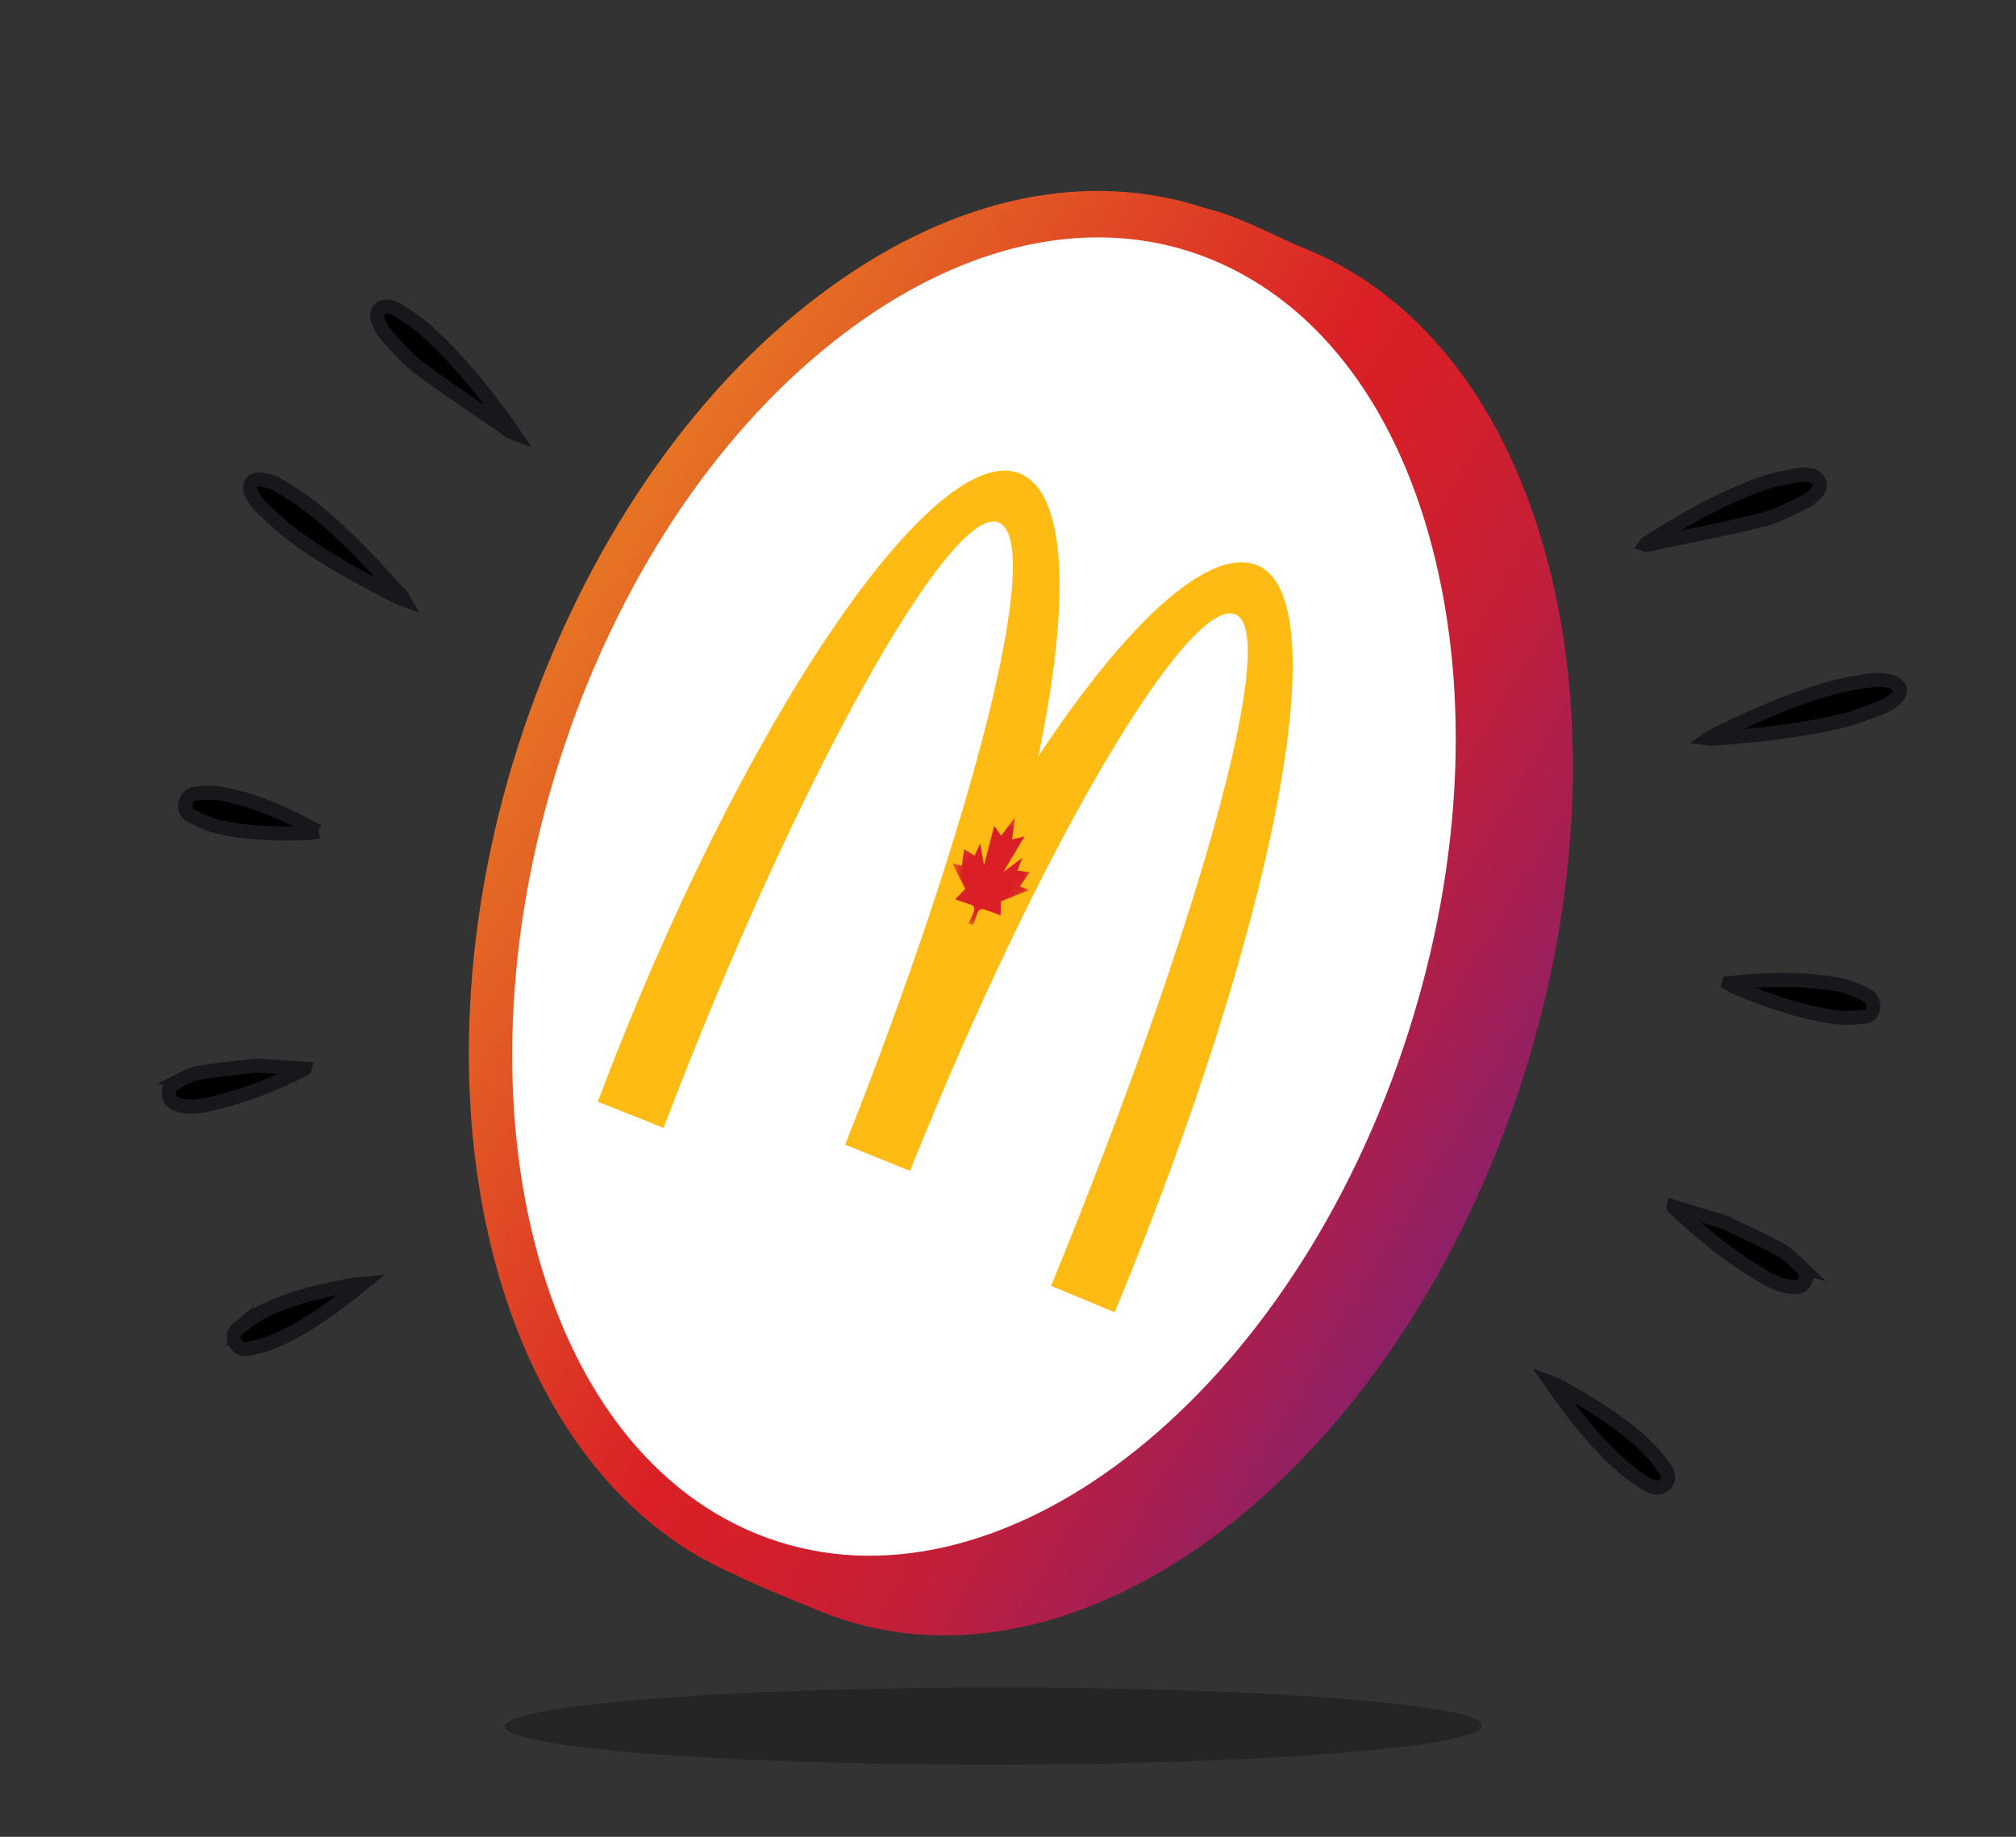 <svg width="135" height="123" viewBox="0 0 135 123" fill="none" xmlns="http://www.w3.org/2000/svg">
<rect x="0" y="0" width="135" height="123" fill="#333333" stroke="none"/>
<path d="M26.893 39.924C26.945 39.995 27.011 40.069 27.058 40.155C26.978 40.126 26.898 40.098 26.818 40.069C24.43 38.878 21.911 37.538 19.61 35.828C18.85 35.266 18.142 34.586 17.47 33.935C17.232 33.696 17.006 33.375 16.842 33.042C16.723 32.759 16.715 32.499 16.826 32.332C16.955 32.155 17.204 32.071 17.517 32.114C17.888 32.16 18.253 32.272 18.528 32.438C19.295 32.882 20.092 33.371 20.806 33.934C23.176 35.806 25.202 38.019 26.875 39.935L26.893 39.924Z" fill="black" stroke="#19171B" stroke-width="0.942" stroke-miterlimit="10"/>
<path d="M34.031 28.786L32.757 27.921C31.192 26.851 29.573 25.761 28.032 24.613C27.356 24.115 26.765 23.442 26.195 22.793L25.875 22.439C25.634 22.164 25.422 21.797 25.296 21.392C25.225 21.143 25.253 20.913 25.395 20.74C25.538 20.567 25.782 20.499 26.05 20.543C26.318 20.587 26.593 20.701 26.81 20.864L27.018 21.007C27.571 21.375 28.137 21.747 28.608 22.189C30.931 24.302 32.795 26.75 34.303 28.865C34.32 28.905 34.35 28.951 34.381 28.996C34.367 28.991 34.354 28.986 34.341 28.982C34.221 28.939 34.123 28.87 34.035 28.821L34.031 28.786Z" fill="black" stroke="#19171B" stroke-width="0.942" stroke-miterlimit="10"/>
<path d="M11.771 72.475C12.302 72.199 12.85 71.913 13.381 71.827C14.354 71.657 15.352 71.547 16.224 71.462C16.561 71.427 16.885 71.387 17.177 71.354L18.064 71.411C18.924 71.459 19.668 71.499 20.406 71.555C20.402 71.571 20.379 71.597 20.36 71.608C20.356 71.623 20.288 71.651 20.238 71.667L20.134 71.716C18 72.762 16.173 73.436 14.429 73.847C13.613 74.039 12.766 74.236 11.955 73.983C11.888 73.959 11.821 73.935 11.768 73.916C11.492 73.801 11.357 73.616 11.322 73.346C11.287 73.127 11.299 72.754 11.689 72.549L11.798 72.484L11.771 72.475Z" fill="black" stroke="#19171B" stroke-width="0.942" stroke-miterlimit="10"/>
<path d="M21.327 55.67C21.101 55.727 20.912 55.763 20.746 55.773C19.031 55.851 16.77 55.873 14.574 55.351C13.981 55.209 13.412 54.939 12.773 54.609C12.454 54.444 12.339 54.146 12.442 53.719C12.559 53.296 12.88 53.17 13.127 53.137C13.585 53.094 14.178 53.047 14.715 53.134C17.177 53.562 19.419 54.65 21.295 55.676L21.327 55.67Z" fill="black" stroke="#19171B" stroke-width="0.942" stroke-miterlimit="10"/>
<path d="M16.049 88.865C16.774 88.298 17.438 87.881 18.076 87.593C19.883 86.791 21.838 86.369 23.68 86.026C23.851 86.001 24.03 85.996 24.259 85.975C22.649 87.292 20.702 88.782 18.484 89.764C17.981 89.998 17.395 90.167 16.683 90.31C16.476 90.356 16.274 90.336 16.119 90.264C15.945 90.202 15.814 90.053 15.737 89.871C15.561 89.482 15.657 89.173 16.054 88.85L16.049 88.865Z" fill="black" stroke="#19171B" stroke-width="0.942" stroke-miterlimit="10"/>
<path d="M114.661 49.308C114.661 49.308 114.506 49.406 114.426 49.462C114.52 49.475 114.602 49.468 114.685 49.46C117.486 49.261 120.473 48.973 123.326 48.273C124.275 48.045 125.197 47.68 126.08 47.335C126.405 47.208 126.72 46.997 126.982 46.738C127.199 46.529 127.278 46.295 127.202 46.095C127.129 45.88 126.899 45.713 126.566 45.628C126.173 45.525 125.76 45.497 125.425 45.54C124.518 45.669 123.558 45.813 122.649 46.07C119.663 46.906 116.934 48.175 114.661 49.308Z" fill="black" stroke="#19171B" stroke-width="0.942" stroke-miterlimit="10"/>
<path d="M110.6 36.408L112.156 36.089C114.07 35.702 116.051 35.302 117.973 34.821C118.806 34.605 119.619 34.223 120.402 33.832L120.829 33.623C121.162 33.465 121.477 33.19 121.722 32.877C121.871 32.681 121.901 32.448 121.809 32.243C121.707 32.019 121.488 31.872 121.195 31.815C120.918 31.764 120.595 31.762 120.32 31.824L120.064 31.875C119.397 32.012 118.701 32.139 118.078 32.354C115.077 33.428 112.453 34.97 110.289 36.362C110.251 36.383 110.21 36.418 110.183 36.459C110.183 36.459 110.213 36.468 110.228 36.472C110.374 36.468 110.491 36.455 110.593 36.438L110.6 36.408Z" fill="black" stroke="#19171B" stroke-width="0.942" stroke-miterlimit="10"/>
<path d="M120.644 84.873C120.181 84.427 119.706 83.96 119.184 83.673C118.241 83.146 117.248 82.684 116.371 82.273C116.043 82.109 115.726 81.965 115.423 81.825L114.496 81.544C113.598 81.272 112.82 81.036 112.057 80.805C112.053 80.82 112.079 80.844 112.09 80.863C112.101 80.882 112.153 80.93 112.194 80.959L112.286 81.035C114.178 82.801 115.835 84.109 117.519 85.135C118.298 85.613 119.121 86.104 120.022 86.184C120.1 86.191 120.164 86.195 120.232 86.183C120.559 86.169 120.733 86.061 120.86 85.825C120.957 85.645 121.067 85.291 120.718 84.96L120.629 84.869L120.644 84.873Z" fill="black" stroke="#19171B" stroke-width="0.942" stroke-miterlimit="10"/>
<path d="M115.765 65.861C115.988 65.993 116.156 66.092 116.332 66.161C118.065 66.88 120.374 67.74 122.785 68.1C123.437 68.201 124.099 68.143 124.843 68.079C125.223 68.049 125.418 67.802 125.435 67.371C125.452 66.942 125.159 66.707 124.901 66.581C124.442 66.362 123.848 66.101 123.268 65.974C120.627 65.448 117.999 65.603 115.773 65.831L115.765 65.861Z" fill="black" stroke="#19171B" stroke-width="0.942" stroke-miterlimit="10"/>
<path d="M111.47 98.317C110.902 97.532 110.328 96.891 109.749 96.393C108.119 94.981 106.253 93.851 104.463 92.858C104.296 92.758 104.12 92.689 103.885 92.602C105.148 94.419 106.713 96.505 108.691 98.249C109.136 98.642 109.694 99.036 110.38 99.438C110.589 99.565 110.787 99.609 110.978 99.619C111.174 99.614 111.355 99.54 111.489 99.403C111.778 99.103 111.778 98.797 111.447 98.342L111.47 98.317Z" fill="black" stroke="#19171B" stroke-width="0.942" stroke-miterlimit="10"/>
<path d="M87.449 16.671C85.694 15.962 84.068 15.045 82.167 14.376C81.71 14.212 81.238 14.075 80.781 13.96C72.895 11.32 64.03 13.153 55.651 19.192C46.943 25.467 39.78 35.58 35.466 47.669C26.545 72.651 32.782 98.503 49.344 105.498C49.369 105.513 49.408 105.551 49.433 105.566C51.796 106.626 52.474 106.895 54.903 107.89C71.482 114.644 92.209 99.706 101.197 74.512C110.184 49.318 104.028 23.424 87.449 16.671Z" fill="url(#paint0_linear_10770_35956)"/>
<path d="M38.193 48.766C42.286 37.279 49.07 27.687 57.291 21.762C62.539 17.98 67.944 16.009 73.094 15.9C75.862 15.846 78.551 16.326 81.101 17.366C88.401 20.346 93.743 27.516 96.141 37.581C98.586 47.842 97.666 59.821 93.572 71.308C85.182 94.838 65.933 108.924 50.663 102.708C35.394 96.492 29.813 72.289 38.203 48.758L38.193 48.766Z" fill="white"/>
<path d="M66.853 34.984C70.005 36.199 65.222 54.86 56.596 76.652L60.938 78.408C69.656 56.616 79.606 39.921 82.713 41.136C85.81 42.359 80.06 62.489 70.385 86.107L74.642 87.875C85.21 62.429 89.745 40.033 84.158 37.841C80.956 36.597 75.442 41.689 69.526 50.656C71.707 40.235 71.465 32.926 68.234 31.686C62.517 29.506 49.611 48.347 40.03 73.772L44.435 75.531C53.427 51.929 63.692 33.758 66.863 34.976L66.853 34.984Z" fill="#FEBB14"/>
<mask id="mask0_10770_35956" style="mask-type:luminance" maskUnits="userSpaceOnUse" x="62" y="53" width="9" height="10">
<path fill-rule="evenodd" clip-rule="evenodd" d="M62.444 60.989L65.465 53.729L70.593 55.61L67.575 62.85L62.444 60.989Z" fill="white"/>
</mask>
<g mask="url(#mask0_10770_35956)">
<path d="M68.008 54.662L67.044 55.965L66.577 55.298L65.893 57.945L65.638 56.468L65.257 57.302L64.557 56.852L64.407 57.98L63.769 57.799L64.641 59.522L63.962 60.226C63.962 60.226 64.734 60.475 65.061 60.601C65.362 60.713 65.191 61.1 65.191 61.1L64.855 61.835L65 61.895L65.156 61.947L65.442 61.181C65.442 61.181 65.536 60.769 65.933 60.91C66.064 60.947 66.227 61.011 66.383 61.063C66.703 61.178 67.011 61.301 67.011 61.301L67.017 60.359L68.91 59.603L68.293 59.357L68.954 58.404L68.136 58.303L68.447 57.454L67.191 58.392L68.599 56.012L67.771 56.214L67.983 54.647" fill="#DA1F26"/>
</g>
<ellipse opacity="0.27" cx="32.718" cy="2.585" rx="32.718" ry="2.585" transform="matrix(1 -0.001 0.001 1 33.81 113.031)" fill="black"/>
<defs>
<linearGradient id="paint0_linear_10770_35956" x1="119.654" y1="45.622" x2="57.916" y2="8.322" gradientUnits="userSpaceOnUse">
<stop stop-color="#902065"/>
<stop offset="0.13" stop-color="#AB1F4D"/>
<stop offset="0.27" stop-color="#C51F37"/>
<stop offset="0.4" stop-color="#D41F2A"/>
<stop offset="0.51" stop-color="#DA1F26"/>
<stop offset="1" stop-color="#E67324"/>
</linearGradient>
</defs>
</svg>
